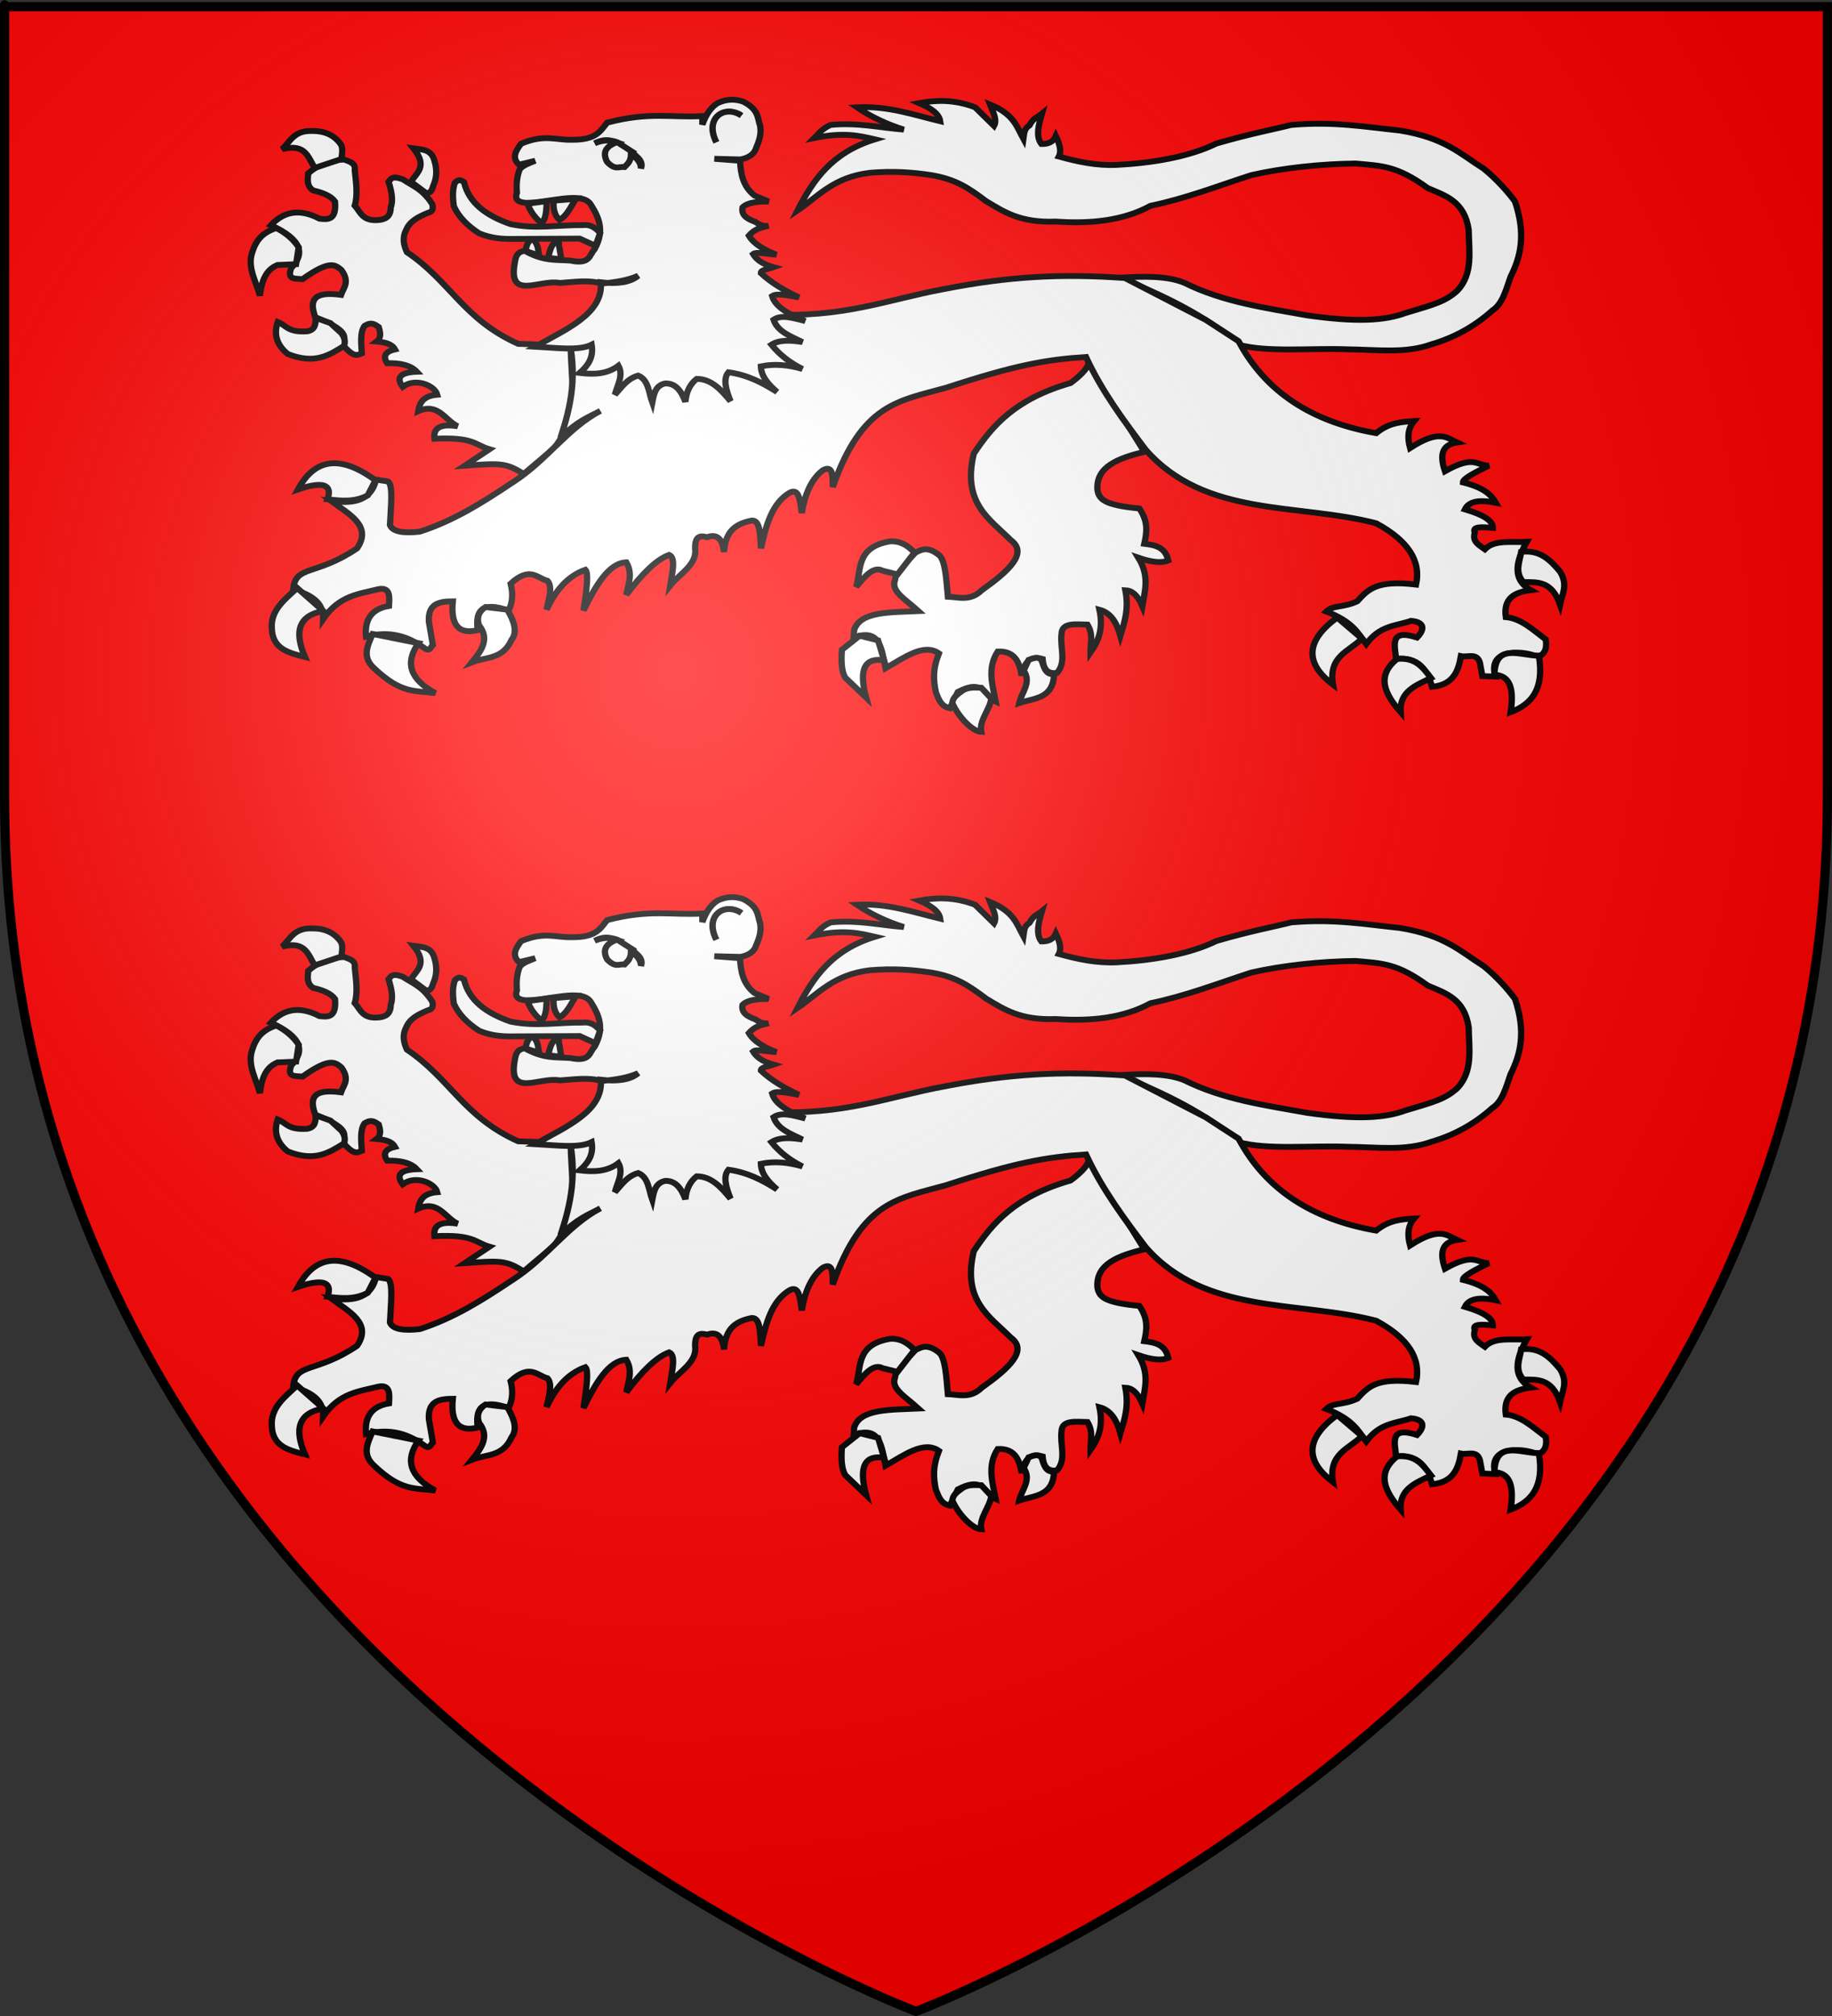 <?xml version="1.0" encoding="UTF-8" standalone="no"?>
<svg
   xmlns:dc="http://purl.org/dc/elements/1.1/"
   xmlns:cc="http://web.resource.org/cc/"
   xmlns:rdf="http://www.w3.org/1999/02/22-rdf-syntax-ns#"
   xmlns:svg="http://www.w3.org/2000/svg"
   xmlns="http://www.w3.org/2000/svg"
   xmlns:xlink="http://www.w3.org/1999/xlink"
   xmlns:sodipodi="http://sodipodi.sourceforge.net/DTD/sodipodi-0.dtd"
   xmlns:inkscape="http://www.inkscape.org/namespaces/inkscape"
   height="660"
   width="600"
   version="1.0"
   id="svg2"
   sodipodi:version="0.32"
   inkscape:version="0.44"
   sodipodi:docname="blason_guerande.svg"
   sodipodi:docbase="C:\Documents and Settings\Samuel\Mes documents\blasons"
   inkscape:export-filename="/Users/olivier/Desktop/Blason Rouge/Blason_Vide_3D.png"
   inkscape:export-xdpi="144"
   inkscape:export-ydpi="144">
  <rect width="100%" height="100%" fill="#333333" stroke="none"/>
  <sodipodi:namedview
     inkscape:window-height="745"
     inkscape:window-width="939"
     inkscape:pageshadow="2"
     inkscape:pageopacity="0.0"
     guidetolerance="10.0"
     gridtolerance="10.0"
     objecttolerance="10.0"
     borderopacity="1.0"
     bordercolor="#666666"
     pagecolor="#ffffff"
     id="base"
     showgrid="false"
     height="660px"
     inkscape:zoom="0.315"
     inkscape:cx="396.46229"
     inkscape:cy="351.9256"
     inkscape:window-x="368"
     inkscape:window-y="-2"
     inkscape:current-layer="layer4"
     showguides="true"
     inkscape:guide-bbox="true">
    <sodipodi:guide
       orientation="vertical"
       position="298.556"
       id="guide15894" />
  </sodipodi:namedview>
  <desc
     id="desc4">Flag of Canton of Valais (Wallis)</desc>
  <defs
     id="defs6">
    <linearGradient
       id="linearGradient2893">
      <stop
         style="stop-color:white;stop-opacity:0.314;"
         offset="0"
         id="stop2895" />
      <stop
         id="stop2897"
         offset="0.19"
         style="stop-color:white;stop-opacity:0.251;" />
      <stop
         style="stop-color:#6b6b6b;stop-opacity:0.125;"
         offset="0.6"
         id="stop2901" />
      <stop
         style="stop-color:black;stop-opacity:0.125;"
         offset="1"
         id="stop2899" />
    </linearGradient>
    <linearGradient
       id="linearGradient2885">
      <stop
         id="stop2887"
         offset="0"
         style="stop-color:white;stop-opacity:1;" />
      <stop
         style="stop-color:white;stop-opacity:1;"
         offset="0.229"
         id="stop2891" />
      <stop
         id="stop2889"
         offset="1"
         style="stop-color:black;stop-opacity:1;" />
    </linearGradient>
    <linearGradient
       id="linearGradient2955">
      <stop
         id="stop2867"
         offset="0"
         style="stop-color:#fd0000;stop-opacity:1;" />
      <stop
         style="stop-color:#e77275;stop-opacity:0.659;"
         offset="0.5"
         id="stop2873" />
      <stop
         style="stop-color:black;stop-opacity:0.323;"
         offset="1"
         id="stop2959" />
    </linearGradient>
    <radialGradient
       inkscape:collect="always"
       xlink:href="#linearGradient2955"
       id="radialGradient2961"
       cx="225.524"
       cy="218.901"
       fx="225.524"
       fy="218.901"
       r="300"
       gradientTransform="matrix(-4.167939e-4,2.183,-1.884,-3.599562e-4,615.597,-289.121)"
       gradientUnits="userSpaceOnUse" />
    <polygon
       id="star"
       transform="scale(53,53)"
       points="0,-1 0.588,0.809 -0.951,-0.309 0.951,-0.309 -0.588,0.809 0,-1 " />
    <clipPath
       id="clip">
      <path
         d="M 0,-200 L 0,600 L 300,600 L 300,-200 L 0,-200 z "
         id="path10" />
    </clipPath>
    <radialGradient
       inkscape:collect="always"
       xlink:href="#linearGradient2955"
       id="radialGradient1911"
       gradientUnits="userSpaceOnUse"
       gradientTransform="matrix(-4.167939e-4,2.183,-1.884,-3.599562e-4,615.597,-289.121)"
       cx="225.524"
       cy="218.901"
       fx="225.524"
       fy="218.901"
       r="300" />
    <radialGradient
       inkscape:collect="always"
       xlink:href="#linearGradient2955"
       id="radialGradient2865"
       gradientUnits="userSpaceOnUse"
       gradientTransform="matrix(0,1.749,-1.593,-1.049767e-7,551.788,-191.29)"
       cx="225.524"
       cy="218.901"
       fx="225.524"
       fy="218.901"
       r="300" />
    <radialGradient
       inkscape:collect="always"
       xlink:href="#linearGradient2955"
       id="radialGradient2871"
       gradientUnits="userSpaceOnUse"
       gradientTransform="matrix(0,1.386,-1.323,-5.741131e-8,-158.082,-109.541)"
       cx="225.524"
       cy="218.901"
       fx="225.524"
       fy="218.901"
       r="300" />
    <radialGradient
       inkscape:collect="always"
       xlink:href="#linearGradient2893"
       id="radialGradient3163"
       gradientUnits="userSpaceOnUse"
       gradientTransform="matrix(1.353,0,0,1.349,-77.629,-85.747)"
       cx="221.445"
       cy="226.331"
       fx="221.445"
       fy="226.331"
       r="300" />
  </defs>
  <g
     inkscape:groupmode="layer"
     id="layer3"
     inkscape:label="Fond écu"
     style="display:inline"
     sodipodi:insensitive="true">
    <path
       id="path2855"
       style="fill:red;fill-opacity:1;fill-rule:evenodd;stroke:none;stroke-width:1px;stroke-linecap:butt;stroke-linejoin:miter;stroke-opacity:1"
       d="M 300,658.5 C 300,658.5 598.5,546.18 598.5,260.728 C 598.5,-24.723 598.5,2.176 598.5,2.176 L 1.5,2.176 L 1.5,260.728 C 1.5,546.18 300,658.5 300,658.5 z "
       sodipodi:nodetypes="cccccc" />
  </g>
  <g
     inkscape:groupmode="layer"
     id="layer4"
     inkscape:label="Meubles">
    <g
       id="g15803"
       transform="matrix(0.684,0,0,0.637,-163.428,274.803)">
      <path
         sodipodi:nodetypes="ccccccccccccccccccccccccccccccccccccccccccc"
         id="path5419"
         d="M 620.83,-323.259 C 628.143,-338.782 637.316,-353.065 657.833,-359.784 C 650.396,-361.618 643.194,-363.621 628.947,-360.501 C 631.097,-362.729 632.105,-364.957 636.586,-367.185 C 649.555,-368.561 660.423,-365.705 671.679,-364.798 C 663.899,-367.418 656.382,-371.092 649.238,-376.257 C 663.918,-377.113 676.216,-372.415 689.106,-369.095 C 688.613,-372.911 684.649,-375.859 679.079,-378.405 C 687.214,-380.022 695.785,-380.33 705.817,-376.257 L 714.888,-366.708 C 716.521,-369.914 714.357,-373.88 712.979,-377.689 C 724.449,-372.734 725.821,-366.166 728.973,-360.023 C 729.32,-362.483 729.076,-365.09 731.838,-366.946 C 733.827,-370.982 735.817,-371.148 737.806,-372.914 C 736.239,-367.104 734.775,-361.339 737.567,-357.397 C 740.728,-357.329 743.236,-358.348 744.49,-361.456 C 746.294,-357.424 747.285,-353.717 745.923,-350.952 C 754.907,-348.286 764.001,-346.169 773.615,-346.655 C 790.451,-347.553 808.423,-350.783 821.36,-357.636 C 838.088,-362.847 848.493,-364.814 857.169,-367.185 C 877.695,-369.09 892.447,-366.176 909.212,-364.32 C 930.9,-360.568 938.381,-352.08 949.318,-344.745 C 955.204,-339.652 960.948,-332.888 964.358,-327.795 C 969.651,-310.88 967.058,-299.41 962.209,-289.121 C 960.041,-282.347 958.229,-275.038 953.615,-271.933 C 944.889,-263.504 935.126,-257.843 924.49,-254.506 C 911.766,-249.584 898.999,-251.697 883.907,-251.88 C 866.572,-252.609 845.803,-250.142 831.864,-254.267 C 817.051,-268.726 796.812,-279.24 775.047,-288.644 C 787.217,-289.593 798.339,-289.495 806.082,-286.018 C 824.778,-276.052 844.892,-273.17 864.809,-269.307 C 888.526,-265.659 901.983,-266.587 911.838,-270.501 C 925.201,-274.795 930.944,-276.321 936.666,-281.96 C 944.372,-290.576 942.296,-302.202 942.156,-313.233 C 940.209,-327.92 931.132,-330.824 922.581,-334.718 C 907.886,-346.205 900.752,-346.155 887.965,-347.371 C 871.457,-347.171 853.228,-345.102 838.071,-341.403 C 821.98,-335.81 806.699,-329.383 789.849,-325.647 C 776.844,-318.006 761.305,-316.281 744.49,-317.53 C 727.393,-316.776 719.529,-322.618 711.069,-328.034 C 702.348,-335.119 696.329,-339.297 684.809,-341.403 C 675.416,-342.904 666.573,-343.584 655.445,-342.596 C 638.011,-340.385 630.479,-330.262 620.83,-323.259 z "
         style="opacity:1;fill:white;fill-opacity:1;fill-rule:evenodd;stroke:black;stroke-width:3;stroke-linecap:butt;stroke-linejoin:miter;stroke-miterlimit:4;stroke-dasharray:none;stroke-opacity:1;display:inline" />
      <path
         sodipodi:nodetypes="ccccccccccccccccccccccccccccccccccccccccc"
         id="path3067"
         d="M 487.058,-254.678 C 460.839,-267.282 454.603,-286.783 433.778,-301.793 C 432.215,-305.438 431.429,-309.18 433.44,-313.272 C 435.206,-317.921 439.492,-320.05 443.906,-322.05 C 446.06,-322.527 446.473,-324.165 445.932,-326.439 C 441.205,-334.458 436.479,-335.795 431.752,-339.268 C 426.348,-341.34 426.112,-339.279 425,-337.918 C 426.366,-333.186 427.317,-328.592 426.013,-324.751 C 425.977,-319.93 423.432,-318.695 420.273,-318.336 C 412.476,-317.503 411.557,-322.401 408.795,-325.764 C 410.36,-331.214 409.381,-337.683 408.795,-343.995 C 409.293,-347.669 406.248,-348.307 403.73,-349.396 C 395.6,-349.159 390.623,-346.118 386.512,-342.307 C 386.275,-339.124 385.641,-335.843 388.876,-333.529 C 393.494,-332.369 397.41,-330.74 399.341,-327.789 C 400.06,-318.184 396.038,-318.491 391.914,-319.011 C 381.213,-324.998 373.955,-321.72 368.619,-315.635 C 383.594,-308.32 385.009,-301.006 378.41,-293.691 C 376.083,-287.332 380.575,-288.318 383.811,-287.951 C 397.175,-298.196 399.505,-295.108 402.38,-292.678 C 406.603,-286.4 403.421,-283.619 402.211,-279.849 C 387.833,-282.001 387.338,-276.018 389.888,-268.37 C 406.241,-261.439 404.204,-258.115 403.055,-254.19 C 408.553,-247.195 410.139,-248.998 412.171,-249.801 C 411.927,-254.99 411.186,-260.511 413.521,-263.981 C 416.999,-266.209 418.53,-264.546 420.273,-263.306 C 421.042,-260.514 421.588,-257.786 419.26,-255.878 C 423.024,-255.533 426.496,-254.838 428.038,-251.827 C 423.61,-250.74 422.005,-248.523 424.325,-244.737 C 430.475,-244.901 435.499,-243.778 438.504,-240.348 C 430.627,-240.011 428.376,-237.422 431.752,-232.583 C 438.059,-237.56 447.173,-233.127 448.295,-228.532 C 441.408,-227.917 439.84,-224.264 439.18,-220.092 C 448.878,-224.674 451.98,-215.329 458.086,-212.327 C 450.238,-213.669 446.241,-211.77 446.945,-205.912 C 465.874,-206.912 466.15,-202.766 473.278,-200.51 L 461.462,-192.07 C 478.138,-193.289 481.08,-193.758 489.667,-187.787 L 504.011,-200.814 C 516.787,-217.929 512.307,-234.385 512.185,-253.846 L 487.058,-254.678 z "
         style="opacity:1;fill:white;fill-opacity:1;fill-rule:evenodd;stroke:black;stroke-width:3;stroke-linecap:butt;stroke-linejoin:miter;stroke-miterlimit:4;stroke-dasharray:none;stroke-opacity:1" />
      <path
         sodipodi:nodetypes="cccccc"
         id="path3954"
         d="M 442.944,-332.193 C 445.874,-332.127 445.749,-334.526 446.764,-336.967 C 448.529,-341.725 447.673,-346.197 446.973,-348.665 C 445.531,-354.87 440.873,-354.495 436.947,-355.111 C 444.004,-345.653 438.213,-342.621 435.753,-337.922 L 442.944,-332.193 z "
         style="opacity:1;fill:white;fill-opacity:1;fill-rule:evenodd;stroke:black;stroke-width:3;stroke-linecap:butt;stroke-linejoin:miter;stroke-miterlimit:4;stroke-dasharray:none;stroke-opacity:1" />
      <path
         sodipodi:nodetypes="cccccc"
         id="path3956"
         d="M 402.38,-349.65 C 402.701,-352.282 403.288,-355.308 402.042,-357.33 C 398.951,-361.924 394.469,-364.185 388.116,-364.083 C 379.699,-364.34 377.874,-358.605 374.021,-354.714 C 385.314,-357.915 386.441,-350.416 389.635,-345.092 L 402.38,-349.65 z "
         style="opacity:1;fill:white;fill-opacity:1;fill-rule:evenodd;stroke:black;stroke-width:3;stroke-linecap:butt;stroke-linejoin:miter;stroke-miterlimit:4;stroke-dasharray:none;stroke-opacity:1" />
      <path
         sodipodi:nodetypes="ccccccc"
         id="path3958"
         d="M 371.235,-314.201 C 364.828,-311.994 361.574,-308.202 359.672,-301.625 C 357.248,-293.811 361.623,-286.612 363.386,-279.427 C 364.519,-290.194 367.941,-293.335 371.742,-295.21 L 380.688,-295.632 L 381.954,-304.325 C 379.303,-308.539 375.687,-311.788 371.235,-314.201 z "
         style="opacity:1;fill:white;fill-opacity:1;fill-rule:evenodd;stroke:black;stroke-width:3;stroke-linecap:butt;stroke-linejoin:miter;stroke-miterlimit:4;stroke-dasharray:none;stroke-opacity:1" />
      <path
         sodipodi:nodetypes="cccccccc"
         id="path3960"
         d="M 390.142,-268.032 C 389.974,-265.052 390.097,-261.911 386.006,-261.111 C 376.486,-260.489 376.243,-264.15 371.911,-265.922 C 369.979,-259.793 371.229,-254.243 376.722,-249.464 C 389.663,-243.973 396.499,-248.838 403.646,-253.599 C 404.382,-255.714 404.035,-257.927 402.296,-260.267 L 397.147,-265.331 L 390.142,-268.032 z "
         style="opacity:1;fill:white;fill-opacity:1;fill-rule:evenodd;stroke:black;stroke-width:3;stroke-linecap:butt;stroke-linejoin:miter;stroke-miterlimit:4;stroke-dasharray:none;stroke-opacity:1" />
      <path
         sodipodi:nodetypes="cccccccccccccccccccccccccccccccccccc"
         id="path4866"
         d="M 760.108,-245.517 C 760.532,-242.133 754.271,-236.647 751.514,-234.535 C 725.046,-226.379 714.094,-212.682 705.201,-198.249 C 699.525,-172.773 712.746,-164.74 722.867,-153.846 C 731.397,-147.185 721.893,-137.871 709.021,-128.063 C 703.61,-122.337 698.199,-124.469 692.787,-124.721 C 692.064,-133.531 691.564,-143.251 688.729,-145.968 C 683.202,-150.713 680.374,-149.071 677.27,-147.4 C 673.386,-142.61 668.183,-139.378 667.482,-133.315 C 665.393,-127.53 672.134,-123.724 678.702,-117.32 C 665.514,-116.637 650.713,-117.377 647.907,-107.533 L 647.668,-103.713 C 660.609,-108.925 661.024,-97.436 662.947,-87.957 C 671.959,-93.491 681.304,-101.019 688.49,-95.596 C 685.495,-87.242 685.823,-82.085 687.058,-75.543 C 688.52,-71.704 689.503,-68.409 693.742,-67.427 L 697.562,-75.782 C 710.382,-82.967 710.227,-73.185 715.705,-70.769 C 714.17,-79.363 711.49,-87.957 716.66,-96.551 C 724.646,-96.959 727.075,-91.304 728.119,-84.137 C 729.427,-92.088 733.021,-94.321 738.145,-92.732 C 738.622,-86.315 741.426,-85.02 745.069,-85.57 C 749.734,-91.376 746.377,-98.595 747.217,-105.623 C 747.4,-111.609 753.955,-110.514 759.631,-110.397 C 762.576,-105.129 761.001,-100.765 761.063,-96.074 C 764.706,-101.675 767.387,-108.025 765.36,-118.037 C 770.884,-116.489 773.665,-111.285 775.387,-104.668 C 777.273,-111.557 779.571,-118.104 777.774,-128.063 C 780.766,-127.938 783.534,-125.79 785.891,-119.946 C 787.069,-127.727 789.494,-135.168 783.981,-144.774 C 790.311,-142.43 795.158,-141.866 798.305,-143.342 C 796.915,-150.257 791.982,-151.265 786.846,-151.936 C 787.997,-157.551 788.92,-163.217 784.458,-170.079 C 767.273,-171.779 765.11,-175.013 764.405,-179.628 C 763.583,-191.688 774.495,-195.926 786.846,-199.204 L 760.108,-245.517 z "
         style="opacity:1;fill:white;fill-opacity:1;fill-rule:evenodd;stroke:black;stroke-width:3;stroke-linecap:butt;stroke-linejoin:miter;stroke-miterlimit:4;stroke-dasharray:none;stroke-opacity:1" />
      <path
         sodipodi:nodetypes="cccccc"
         id="path5753"
         d="M 676.793,-147.4 C 673.414,-151.409 669.508,-153.574 664.856,-153.129 C 648.689,-150.042 651.426,-138.736 648.862,-129.734 C 653.079,-135.37 657.297,-140.572 661.514,-138.09 L 668.676,-136.18 L 676.793,-147.4 z "
         style="opacity:1;fill:white;fill-opacity:1;fill-rule:evenodd;stroke:black;stroke-width:3;stroke-linecap:butt;stroke-linejoin:miter;stroke-miterlimit:4;stroke-dasharray:none;stroke-opacity:1" />
      <path
         sodipodi:nodetypes="ccccccc"
         id="path5755"
         d="M 650.533,-104.668 L 642.052,-97.462 C 641.623,-91.294 641.896,-86.494 643.61,-83.182 L 653.636,-72.917 C 649.888,-87.881 653.251,-93.599 662.23,-92.015 L 659.366,-102.281 L 650.533,-104.668 z "
         style="opacity:1;fill:white;fill-opacity:1;fill-rule:evenodd;stroke:black;stroke-width:3;stroke-linecap:butt;stroke-linejoin:miter;stroke-miterlimit:4;stroke-dasharray:none;stroke-opacity:1" />
      <path
         sodipodi:nodetypes="cccccc"
         id="path5757"
         d="M 694.936,-70.053 C 697.791,-62.96 704.656,-55.359 708.782,-55.251 C 707.637,-61.19 713.067,-66.946 713.557,-72.44 L 708.782,-77.93 C 705.403,-78.078 701.994,-78.346 699.233,-76.021 C 697.237,-74.407 695.085,-72.898 694.936,-70.053 z "
         style="opacity:1;fill:white;fill-opacity:1;fill-rule:evenodd;stroke:black;stroke-width:3;stroke-linecap:butt;stroke-linejoin:miter;stroke-miterlimit:4;stroke-dasharray:none;stroke-opacity:1" />
      <path
         sodipodi:nodetypes="cccccc"
         id="path5759"
         d="M 729.074,-86.763 C 733.01,-80.676 728.08,-75.574 726.925,-70.053 C 733.976,-72.698 743.153,-72.058 743.636,-84.854 C 739.479,-84.639 738.759,-88.55 737.668,-92.015 C 736.031,-94.256 733.712,-93.083 731.461,-92.254 L 729.074,-86.763 z "
         style="opacity:1;fill:white;fill-opacity:1;fill-rule:evenodd;stroke:black;stroke-width:3;stroke-linecap:butt;stroke-linejoin:miter;stroke-miterlimit:4;stroke-dasharray:none;stroke-opacity:1" />
      <path
         sodipodi:nodetypes="cccccccccccccccccccccccccccccccccccccccccccccccccccccccccccccccccccccccccccccc"
         id="path6653"
         d="M 816.219,-267.031 L 777.545,-288.516 C 746.813,-290.837 722.017,-289.373 690.648,-282.787 C 663.885,-277.476 642.572,-267.737 606.616,-269.896 L 510.648,-260.346 C 515.803,-238.836 512.202,-222.251 507.306,-206.394 C 515.515,-215.156 520.588,-216.863 526.404,-220.24 C 510.703,-211.44 500.646,-194.638 484.388,-183.476 C 469.803,-173.03 456.321,-163.845 439.985,-158.171 C 432.29,-157.241 427,-157.994 425.661,-161.514 C 426.01,-170.594 427.341,-182.033 424.707,-183.954 L 418.977,-184.909 C 416.365,-172.486 405.606,-172.766 397.492,-173.927 C 405.993,-167.153 417.247,-161.226 409.906,-149.577 C 390.157,-135.24 380.323,-141.099 379.349,-128.569 C 387.183,-125.83 394.002,-122.31 393.672,-113.291 C 401.535,-125.509 410.855,-126.067 419.932,-128.569 C 425.868,-129.89 425.446,-124.852 425.184,-119.975 C 417.096,-118.518 413.378,-113.315 414.203,-104.219 C 426.019,-107.481 434.508,-104.088 441.895,-98.49 C 444.775,-96.071 445.062,-98.839 446.192,-99.922 L 444.282,-111.858 C 443.746,-121.3 449.379,-122.328 455.741,-122.362 C 454.627,-110.108 458.606,-105.174 467.677,-107.561 C 466.543,-116.971 469.057,-122.734 482.478,-117.588 C 484.563,-122.203 484.523,-126.819 483.433,-131.434 C 492.661,-140.498 495.983,-134.374 501.099,-132.866 C 503.665,-129.749 501.67,-123.592 500.622,-118.065 C 504.86,-127.721 510.56,-135.289 519.242,-138.596 C 520.818,-136.896 519.867,-128.123 518.287,-117.588 C 524.194,-130.546 530.4,-142.012 538.818,-142.415 C 542.102,-136.376 539.683,-131.151 538.818,-125.705 C 546.248,-136.359 553.19,-143.846 559.348,-146.235 C 562.648,-144.572 560.765,-136.986 559.826,-130.479 C 564.4,-136.607 572.871,-141.176 571.762,-149.577 C 571.704,-156.209 574.411,-156.208 577.492,-155.307 C 582.083,-157.16 584.837,-154.727 585.608,-147.667 C 586.212,-159.242 592.075,-162.403 598.977,-163.901 C 603.044,-163.957 602.871,-156.238 603.274,-149.577 C 605.701,-161.315 608.45,-172.73 617.12,-178.224 C 621.616,-180.757 622.041,-173.791 622.85,-167.72 C 624.505,-178.753 628.041,-185.648 632.876,-189.683 C 637.844,-192.727 637.63,-186.702 637.651,-181.089 C 651.813,-224.195 669.269,-225.314 692.081,-232.177 C 724.804,-243.684 739.833,-246.63 758.924,-247.933 C 766.627,-230.045 777.477,-214.489 787.571,-200.187 C 816.067,-165.392 860.317,-172.94 897.863,-162.469 C 913.215,-153.569 919.435,-143.039 916.961,-130.957 C 897.885,-133.421 893.945,-128.373 888.792,-122.362 C 881.906,-118.928 877.222,-120.537 873.99,-117.11 C 886.493,-111.978 889.139,-106.142 893.089,-100.4 C 899.77,-110.144 907.308,-109.611 914.574,-112.336 C 922.72,-111.526 919.851,-106.341 917.439,-103.742 C 903.988,-108.432 906.824,-99.667 907.412,-92.76 C 917.997,-93.962 922.233,-87.349 924.601,-78.437 C 934.662,-79.409 937.189,-86.302 938.447,-94.193 C 941.6,-93.423 946.059,-96.138 947.518,-90.85 L 948.712,-83.927 L 954.919,-83.689 C 950.706,-99.398 970.363,-96.705 975.211,-93.715 C 978.948,-95.331 979.738,-98.631 979.03,-102.787 C 972.966,-107.662 967.203,-113.593 959.932,-114.246 C 958.691,-124.081 964.259,-127.108 971.868,-128.092 C 965.124,-132.203 962.744,-139.29 969.959,-152.919 C 962.898,-152.399 954.643,-154.266 949.906,-149.1 C 947.096,-151.269 943.661,-153.08 945.131,-157.694 C 943.58,-160.898 948.395,-160.631 953.725,-160.081 C 953.839,-163.264 950.406,-166.447 940.357,-169.63 C 942.072,-173.378 946.449,-174.947 955.158,-172.972 C 953.027,-176.954 949.708,-180.753 939.402,-183.476 C 939.399,-185.513 945.604,-188.791 951.815,-192.071 C 945.763,-192.134 944.853,-197.707 930.807,-189.206 C 928.46,-196.8 928.754,-202.744 936.537,-204.007 C 931.593,-206.434 928.186,-210.91 914.097,-201.142 C 912.792,-206.312 912.87,-211.087 916.006,-214.988 C 909.959,-214.603 903.911,-214.145 897.863,-208.781 C 867.136,-214.521 844.878,-229.939 831.975,-256.049 L 816.219,-267.031 z "
         style="opacity:1;fill:white;fill-opacity:1;fill-rule:evenodd;stroke:black;stroke-width:3;stroke-linecap:butt;stroke-linejoin:miter;stroke-miterlimit:4;stroke-dasharray:none;stroke-opacity:1" />
      <path
         sodipodi:nodetypes="ccccc"
         id="path7540"
         d="M 418.701,-184.57 C 399.371,-199.717 388.4,-193.252 381.564,-179.843 C 394.886,-184.732 397.943,-181.522 395.743,-174.779 C 402.158,-174.032 408.573,-173.17 414.987,-176.805 L 418.701,-184.57 z "
         style="opacity:1;fill:white;fill-opacity:1;fill-rule:evenodd;stroke:black;stroke-width:3;stroke-linecap:butt;stroke-linejoin:miter;stroke-miterlimit:4;stroke-dasharray:none;stroke-opacity:1" />
      <path
         sodipodi:nodetypes="ccccc"
         id="path8427"
         d="M 381.226,-129.202 C 375.436,-123.438 368.488,-117.866 369.072,-108.607 C 369.264,-98.135 376.732,-95.948 384.94,-93.752 C 379.683,-106.869 381.872,-115.07 393.718,-117.385 L 381.226,-129.202 z "
         style="opacity:1;color:black;fill:white;fill-opacity:1;fill-rule:evenodd;stroke:black;stroke-width:3;stroke-linecap:butt;stroke-linejoin:miter;marker:none;marker-start:none;marker-mid:none;marker-end:none;stroke-miterlimit:4;stroke-dasharray:none;stroke-dashoffset:0;stroke-opacity:1;visibility:visible;display:inline;overflow:visible" />
      <path
         sodipodi:nodetypes="ccccc"
         id="path8429"
         d="M 417.35,-105.569 C 415.062,-99.829 412.135,-94.09 417.688,-88.351 C 430.967,-74.664 437.495,-76.591 447.398,-75.184 C 434.999,-82.351 432.791,-90.974 439.295,-100.842 L 417.35,-105.569 z "
         style="opacity:1;color:black;fill:white;fill-opacity:1;fill-rule:evenodd;stroke:black;stroke-width:3;stroke-linecap:butt;stroke-linejoin:miter;marker:none;marker-start:none;marker-mid:none;marker-end:none;stroke-miterlimit:4;stroke-dasharray:none;stroke-dashoffset:0;stroke-opacity:1;visibility:visible;display:inline;overflow:visible" />
      <path
         sodipodi:nodetypes="cccccc"
         id="path8431"
         d="M 468.33,-109.958 C 473.481,-103.085 469.524,-97.041 464.954,-91.052 C 471.59,-93.874 479.662,-92.391 483.86,-102.53 C 486.853,-106.659 485.103,-112.143 481.834,-118.06 L 471.368,-119.411 C 468.203,-117.121 466.995,-114.048 468.33,-109.958 z "
         style="opacity:1;color:black;fill:white;fill-opacity:1;fill-rule:evenodd;stroke:black;stroke-width:3;stroke-linecap:butt;stroke-linejoin:miter;marker:none;marker-start:none;marker-mid:none;marker-end:none;stroke-miterlimit:4;stroke-dasharray:none;stroke-dashoffset:0;stroke-opacity:1;visibility:visible;display:inline;overflow:visible" />
      <path
         sodipodi:nodetypes="cccc"
         id="path8433"
         d="M 879.202,-114.009 C 864.007,-102.077 863.562,-90.605 877.176,-79.573 C 874.897,-94.344 885.09,-96.642 891.018,-103.206 L 879.202,-114.009 z "
         style="opacity:1;color:black;fill:white;fill-opacity:1;fill-rule:evenodd;stroke:black;stroke-width:3;stroke-linecap:butt;stroke-linejoin:miter;marker:none;marker-start:none;marker-mid:none;marker-end:none;stroke-miterlimit:4;stroke-dasharray:none;stroke-dashoffset:0;stroke-opacity:1;visibility:visible;display:inline;overflow:visible" />
      <path
         sodipodi:nodetypes="cccc"
         id="path8435"
         d="M 907.899,-92.74 C 897.82,-84.156 901.801,-74.87 909.587,-65.393 C 908.946,-76.116 916.921,-79.18 924.104,-82.949 C 920.341,-88.124 916.901,-93.677 907.899,-92.74 z "
         style="opacity:1;color:black;fill:white;fill-opacity:1;fill-rule:evenodd;stroke:black;stroke-width:3;stroke-linecap:butt;stroke-linejoin:miter;marker:none;marker-start:none;marker-mid:none;marker-end:none;stroke-miterlimit:4;stroke-dasharray:none;stroke-dashoffset:0;stroke-opacity:1;visibility:visible;display:inline;overflow:visible" />
      <path
         sodipodi:nodetypes="cccc"
         id="path8437"
         d="M 954.489,-84.637 C 960.444,-84.208 964.355,-80.145 962.254,-65.393 C 972.049,-69.4 978.503,-76.986 975.758,-94.428 C 967.112,-94.278 954.831,-101.397 954.489,-84.637 z "
         style="opacity:1;color:black;fill:white;fill-opacity:1;fill-rule:evenodd;stroke:black;stroke-width:3;stroke-linecap:butt;stroke-linejoin:miter;marker:none;marker-start:none;marker-mid:none;marker-end:none;stroke-miterlimit:4;stroke-dasharray:none;stroke-dashoffset:0;stroke-opacity:1;visibility:visible;display:inline;overflow:visible" />
      <path
         sodipodi:nodetypes="ccccc"
         id="path8439"
         d="M 968.331,-132.24 C 974.994,-132.199 981.841,-133.015 985.887,-120.761 C 986.875,-126.059 989.903,-130.676 985.887,-137.642 C 981.26,-143.519 976.363,-148.963 967.318,-147.77 C 966.565,-142.594 964.038,-137.417 968.331,-132.24 z "
         style="opacity:1;color:black;fill:white;fill-opacity:1;fill-rule:evenodd;stroke:black;stroke-width:3;stroke-linecap:butt;stroke-linejoin:miter;marker:none;marker-start:none;marker-mid:none;marker-end:none;stroke-miterlimit:4;stroke-dasharray:none;stroke-dashoffset:0;stroke-opacity:1;visibility:visible;display:inline;overflow:visible" />
      <path
         sodipodi:nodetypes="cccccccccccccccccccccccccccccccccccccccccccccccccccccccccc"
         id="path2114"
         d="M 575.224,-367.348 C 577.208,-373.272 579.768,-376.61 582.651,-378.489 C 587.497,-380.832 591.3,-380.397 594.805,-379.165 C 602.367,-375.001 601.531,-370.837 602.908,-366.673 C 603.685,-361.57 601.919,-357.993 600.545,-354.182 C 599.349,-351.672 596.901,-350.164 593.455,-349.455 L 580.963,-349.793 L 593.286,-348.78 C 593.591,-342.148 594.572,-335.741 600.207,-330.886 L 606.959,-327.848 C 601.799,-327.831 596.964,-327.49 594.468,-324.809 C 593.745,-320.685 596.82,-318.838 600.545,-317.382 C 602.348,-316.037 604.267,-314.924 606.959,-315.356 C 603.808,-314.429 600.657,-314.211 597.506,-310.292 C 599.84,-306.001 604.754,-303 610.673,-300.501 C 606.778,-300.735 601.031,-302.203 599.532,-300.839 C 601.707,-296.955 605.366,-295.298 609.322,-294.087 C 606.967,-293.184 603.163,-292.764 603.245,-291.048 C 608.091,-286.145 614.385,-282.112 621.476,-278.557 C 616.545,-279.437 611.014,-280.917 608.647,-279.232 C 610.122,-273.593 616.806,-269.815 624.515,-266.403 C 618.953,-267.871 613.153,-269.937 609.322,-267.078 C 611.389,-260.705 617.678,-258.553 623.164,-255.599 C 617.525,-256.524 612.168,-256.885 608.31,-254.249 C 612.314,-248.901 617.36,-244.855 623.164,-241.757 C 616.312,-243.911 609.648,-244.553 603.245,-243.108 C 603.401,-237.908 606.843,-233.803 611.01,-229.941 C 603.972,-234.769 596.541,-238.815 587.715,-240.069 C 585.082,-236.738 586.457,-231.221 588.728,-225.214 C 584.232,-231.002 579.662,-236.632 572.523,-236.693 C 569.413,-234.064 567.531,-230.206 567.121,-224.877 C 565.156,-230.439 562.427,-234.583 557.33,-234.33 C 552.629,-233.147 552.015,-228.786 551.253,-224.539 C 549.548,-229.63 549.497,-236.169 544.501,-238.381 C 539.157,-236.748 536.59,-232.338 533.36,-228.59 C 534.529,-233.542 537.578,-238.494 535.048,-243.445 C 529.408,-238.908 523.009,-238.932 516.479,-239.732 C 520.323,-243.342 523.279,-247.518 522.219,-254.249 C 516.129,-250.998 505.119,-252.668 495.21,-253.236 C 509.856,-262.18 527.869,-270.069 526.608,-286.322 C 534.472,-285.337 540.686,-286.185 544.501,-289.698 C 539.488,-287.23 533.29,-286.34 526.945,-285.647 C 520.955,-287.708 513.863,-286.464 507.026,-285.984 C 497.078,-288.002 482.044,-276.693 485.419,-296.45 C 485.982,-299.826 486.545,-301.852 490.146,-302.527 C 499.436,-296.889 505.325,-298.052 512.091,-297.463 C 521.686,-295.303 521.01,-300.395 523.569,-303.202 C 528.638,-312.826 525.673,-319.637 521.881,-326.16 C 517.835,-333.63 500.949,-326.835 490.483,-327.173 C 487.187,-327.499 485.244,-328.771 486.432,-332.237 C 486.152,-336.288 486.275,-340.339 487.783,-344.391 C 489.311,-346.485 492.395,-347.543 495.21,-348.78 L 487.445,-346.754 C 483.8,-350.355 485.912,-353.956 488.458,-357.558 C 499.87,-362.645 504.949,-359.29 512.766,-359.583 C 524.6,-359.405 526.448,-364.221 529.646,-368.361 C 550.254,-374.128 560.237,-370.789 575.224,-371.737 L 575.224,-367.348 z "
         style="opacity:1;fill:white;fill-opacity:1;fill-rule:evenodd;stroke:black;stroke-width:3;stroke-linecap:butt;stroke-linejoin:miter;stroke-miterlimit:4;stroke-dasharray:none;stroke-opacity:1" />
      <path
         sodipodi:nodetypes="ccccccccc"
         id="path3002"
         d="M 523.643,-357.754 C 528.852,-360.475 531.402,-359.208 534.147,-358.232 C 528.75,-356.052 527.38,-352.927 529.611,-348.205 C 533.572,-343.731 535.191,-345.901 537.966,-345.579 C 539.28,-347.089 541.02,-348.224 541.07,-352.263 C 543.654,-350.293 545.782,-348.094 545.844,-344.863 C 547.446,-349.58 541.888,-351.714 542.263,-352.98 L 534.624,-358.232 C 531.28,-359.653 527.624,-359.515 523.643,-357.754 z "
         style="opacity:1;fill:white;fill-opacity:1;fill-rule:evenodd;stroke:black;stroke-width:3;stroke-linecap:butt;stroke-linejoin:miter;stroke-miterlimit:4;stroke-dasharray:none;stroke-opacity:1" />
      <path
         sodipodi:nodetypes="ccccc"
         id="path3004"
         d="M 501.386,-298.871 C 502.111,-302.173 502.757,-305.527 505.338,-307.591 C 507.29,-307.499 506.096,-305.742 506.805,-304.096 L 507.702,-298.138 L 501.386,-298.871 z "
         style="opacity:1;fill:white;fill-opacity:1;fill-rule:evenodd;stroke:black;stroke-width:3;stroke-linecap:butt;stroke-linejoin:miter;stroke-miterlimit:4;stroke-dasharray:none;stroke-opacity:1" />
      <path
         sodipodi:nodetypes="cccc"
         id="path3006"
         d="M 493.921,-308.696 C 491.554,-307.326 490.851,-305.005 490.698,-302.369 L 497.025,-300.102 C 496.539,-302.966 496.799,-305.831 493.921,-308.696 z "
         style="opacity:1;fill:white;fill-opacity:1;fill-rule:evenodd;stroke:black;stroke-width:3;stroke-linecap:butt;stroke-linejoin:miter;stroke-miterlimit:4;stroke-dasharray:none;stroke-opacity:1" />
      <path
         sodipodi:nodetypes="cccc"
         id="path3008"
         d="M 491.534,-326.72 C 492.69,-323.071 494.834,-319.705 498.218,-316.693 C 500.58,-319.165 500.506,-323.724 500.725,-328.033 L 491.534,-326.72 z "
         style="opacity:1;fill:white;fill-opacity:1;fill-rule:evenodd;stroke:black;stroke-width:3;stroke-linecap:butt;stroke-linejoin:miter;stroke-miterlimit:4;stroke-dasharray:none;stroke-opacity:1" />
      <path
         sodipodi:nodetypes="cccc"
         id="path3010"
         d="M 504.067,-328.271 L 514.69,-329.226 C 512.269,-325.401 510.674,-320.749 506.812,-318.364 C 504.298,-320.956 503.726,-324.411 504.067,-328.271 z "
         style="opacity:1;fill:white;fill-opacity:1;fill-rule:evenodd;stroke:black;stroke-width:3;stroke-linecap:butt;stroke-linejoin:miter;stroke-miterlimit:4;stroke-dasharray:none;stroke-opacity:1" />
      <path
         sodipodi:nodetypes="ccccccccccc"
         id="path3012"
         d="M 526.27,-311.643 C 524.168,-314.237 521.717,-316.223 517.83,-315.694 C 506.351,-315.863 495.506,-313.495 483.394,-316.2 C 472.041,-320.459 463.49,-326.819 461.111,-337.807 C 459.897,-338.566 458.802,-339.741 456.722,-337.47 C 455.358,-333.176 455.832,-329.341 456.216,-325.485 C 458.413,-320.119 462.572,-315.489 468.37,-311.474 C 473.635,-309.171 478.176,-308.677 482.55,-308.604 L 516.479,-308.773 L 524.076,-305.059 L 526.27,-311.643 z "
         style="opacity:1;fill:white;fill-opacity:1;fill-rule:evenodd;stroke:black;stroke-width:3;stroke-linecap:butt;stroke-linejoin:miter;stroke-miterlimit:4;stroke-dasharray:none;stroke-opacity:1" />
      <path
         sodipodi:nodetypes="cc"
         id="path3023"
         d="M 593.932,-371.988 C 586.016,-377.693 576.027,-370.907 581.947,-358.315"
         style="opacity:1;fill:white;fill-opacity:1;fill-rule:evenodd;stroke:black;stroke-width:3;stroke-linecap:butt;stroke-linejoin:miter;stroke-miterlimit:4;stroke-dasharray:none;stroke-opacity:1" />
      <path
         style="opacity:1;fill:white;fill-opacity:1;fill-rule:evenodd;stroke:black;stroke-width:3;stroke-linecap:butt;stroke-linejoin:miter;stroke-miterlimit:4;stroke-dasharray:none;stroke-opacity:1"
         d="M 593.932,-371.988 C 586.016,-377.693 576.027,-370.907 581.947,-358.315"
         id="path3025"
         sodipodi:nodetypes="cc" />
    </g>
    <g
       id="g15834"
       transform="matrix(0.684,0,0,0.637,-163.428,535.872)">
      <path
         sodipodi:nodetypes="ccccccccccccccccccccccccccccccccccccccccccc"
         id="path15836"
         d="M 620.83,-323.259 C 628.143,-338.782 637.316,-353.065 657.833,-359.784 C 650.396,-361.618 643.194,-363.621 628.947,-360.501 C 631.097,-362.729 632.105,-364.957 636.586,-367.185 C 649.555,-368.561 660.423,-365.705 671.679,-364.798 C 663.899,-367.418 656.382,-371.092 649.238,-376.257 C 663.918,-377.113 676.216,-372.415 689.106,-369.095 C 688.613,-372.911 684.649,-375.859 679.079,-378.405 C 687.214,-380.022 695.785,-380.33 705.817,-376.257 L 714.888,-366.708 C 716.521,-369.914 714.357,-373.88 712.979,-377.689 C 724.449,-372.734 725.821,-366.166 728.973,-360.023 C 729.32,-362.483 729.076,-365.09 731.838,-366.946 C 733.827,-370.982 735.817,-371.148 737.806,-372.914 C 736.239,-367.104 734.775,-361.339 737.567,-357.397 C 740.728,-357.329 743.236,-358.348 744.49,-361.456 C 746.294,-357.424 747.285,-353.717 745.923,-350.952 C 754.907,-348.286 764.001,-346.169 773.615,-346.655 C 790.451,-347.553 808.423,-350.783 821.36,-357.636 C 838.088,-362.847 848.493,-364.814 857.169,-367.185 C 877.695,-369.09 892.447,-366.176 909.212,-364.32 C 930.9,-360.568 938.381,-352.08 949.318,-344.745 C 955.204,-339.652 960.948,-332.888 964.358,-327.795 C 969.651,-310.88 967.058,-299.41 962.209,-289.121 C 960.041,-282.347 958.229,-275.038 953.615,-271.933 C 944.889,-263.504 935.126,-257.843 924.49,-254.506 C 911.766,-249.584 898.999,-251.697 883.907,-251.88 C 866.572,-252.609 845.803,-250.142 831.864,-254.267 C 817.051,-268.726 796.812,-279.24 775.047,-288.644 C 787.217,-289.593 798.339,-289.495 806.082,-286.018 C 824.778,-276.052 844.892,-273.17 864.809,-269.307 C 888.526,-265.659 901.983,-266.587 911.838,-270.501 C 925.201,-274.795 930.944,-276.321 936.666,-281.96 C 944.372,-290.576 942.296,-302.202 942.156,-313.233 C 940.209,-327.92 931.132,-330.824 922.581,-334.718 C 907.886,-346.205 900.752,-346.155 887.965,-347.371 C 871.457,-347.171 853.228,-345.102 838.071,-341.403 C 821.98,-335.81 806.699,-329.383 789.849,-325.647 C 776.844,-318.006 761.305,-316.281 744.49,-317.53 C 727.393,-316.776 719.529,-322.618 711.069,-328.034 C 702.348,-335.119 696.329,-339.297 684.809,-341.403 C 675.416,-342.904 666.573,-343.584 655.445,-342.596 C 638.011,-340.385 630.479,-330.262 620.83,-323.259 z "
         style="opacity:1;fill:white;fill-opacity:1;fill-rule:evenodd;stroke:black;stroke-width:3;stroke-linecap:butt;stroke-linejoin:miter;stroke-miterlimit:4;stroke-dasharray:none;stroke-opacity:1;display:inline" />
      <path
         sodipodi:nodetypes="ccccccccccccccccccccccccccccccccccccccccc"
         id="path15838"
         d="M 487.058,-254.678 C 460.839,-267.282 454.603,-286.783 433.778,-301.793 C 432.215,-305.438 431.429,-309.18 433.44,-313.272 C 435.206,-317.921 439.492,-320.05 443.906,-322.05 C 446.06,-322.527 446.473,-324.165 445.932,-326.439 C 441.205,-334.458 436.479,-335.795 431.752,-339.268 C 426.348,-341.34 426.112,-339.279 425,-337.918 C 426.366,-333.186 427.317,-328.592 426.013,-324.751 C 425.977,-319.93 423.432,-318.695 420.273,-318.336 C 412.476,-317.503 411.557,-322.401 408.795,-325.764 C 410.36,-331.214 409.381,-337.683 408.795,-343.995 C 409.293,-347.669 406.248,-348.307 403.73,-349.396 C 395.6,-349.159 390.623,-346.118 386.512,-342.307 C 386.275,-339.124 385.641,-335.843 388.876,-333.529 C 393.494,-332.369 397.41,-330.74 399.341,-327.789 C 400.06,-318.184 396.038,-318.491 391.914,-319.011 C 381.213,-324.998 373.955,-321.72 368.619,-315.635 C 383.594,-308.32 385.009,-301.006 378.41,-293.691 C 376.083,-287.332 380.575,-288.318 383.811,-287.951 C 397.175,-298.196 399.505,-295.108 402.38,-292.678 C 406.603,-286.4 403.421,-283.619 402.211,-279.849 C 387.833,-282.001 387.338,-276.018 389.888,-268.37 C 406.241,-261.439 404.204,-258.115 403.055,-254.19 C 408.553,-247.195 410.139,-248.998 412.171,-249.801 C 411.927,-254.99 411.186,-260.511 413.521,-263.981 C 416.999,-266.209 418.53,-264.546 420.273,-263.306 C 421.042,-260.514 421.588,-257.786 419.26,-255.878 C 423.024,-255.533 426.496,-254.838 428.038,-251.827 C 423.61,-250.74 422.005,-248.523 424.325,-244.737 C 430.475,-244.901 435.499,-243.778 438.504,-240.348 C 430.627,-240.011 428.376,-237.422 431.752,-232.583 C 438.059,-237.56 447.173,-233.127 448.295,-228.532 C 441.408,-227.917 439.84,-224.264 439.18,-220.092 C 448.878,-224.674 451.98,-215.329 458.086,-212.327 C 450.238,-213.669 446.241,-211.77 446.945,-205.912 C 465.874,-206.912 466.15,-202.766 473.278,-200.51 L 461.462,-192.07 C 478.138,-193.289 481.08,-193.758 489.667,-187.787 L 504.011,-200.814 C 516.787,-217.929 512.307,-234.385 512.185,-253.846 L 487.058,-254.678 z "
         style="opacity:1;fill:white;fill-opacity:1;fill-rule:evenodd;stroke:black;stroke-width:3;stroke-linecap:butt;stroke-linejoin:miter;stroke-miterlimit:4;stroke-dasharray:none;stroke-opacity:1" />
      <path
         sodipodi:nodetypes="cccccc"
         id="path15840"
         d="M 442.944,-332.193 C 445.874,-332.127 445.749,-334.526 446.764,-336.967 C 448.529,-341.725 447.673,-346.197 446.973,-348.665 C 445.531,-354.87 440.873,-354.495 436.947,-355.111 C 444.004,-345.653 438.213,-342.621 435.753,-337.922 L 442.944,-332.193 z "
         style="opacity:1;fill:white;fill-opacity:1;fill-rule:evenodd;stroke:black;stroke-width:3;stroke-linecap:butt;stroke-linejoin:miter;stroke-miterlimit:4;stroke-dasharray:none;stroke-opacity:1" />
      <path
         sodipodi:nodetypes="cccccc"
         id="path15842"
         d="M 402.38,-349.65 C 402.701,-352.282 403.288,-355.308 402.042,-357.33 C 398.951,-361.924 394.469,-364.185 388.116,-364.083 C 379.699,-364.34 377.874,-358.605 374.021,-354.714 C 385.314,-357.915 386.441,-350.416 389.635,-345.092 L 402.38,-349.65 z "
         style="opacity:1;fill:white;fill-opacity:1;fill-rule:evenodd;stroke:black;stroke-width:3;stroke-linecap:butt;stroke-linejoin:miter;stroke-miterlimit:4;stroke-dasharray:none;stroke-opacity:1" />
      <path
         sodipodi:nodetypes="ccccccc"
         id="path15844"
         d="M 371.235,-314.201 C 364.828,-311.994 361.574,-308.202 359.672,-301.625 C 357.248,-293.811 361.623,-286.612 363.386,-279.427 C 364.519,-290.194 367.941,-293.335 371.742,-295.21 L 380.688,-295.632 L 381.954,-304.325 C 379.303,-308.539 375.687,-311.788 371.235,-314.201 z "
         style="opacity:1;fill:white;fill-opacity:1;fill-rule:evenodd;stroke:black;stroke-width:3;stroke-linecap:butt;stroke-linejoin:miter;stroke-miterlimit:4;stroke-dasharray:none;stroke-opacity:1" />
      <path
         sodipodi:nodetypes="cccccccc"
         id="path15846"
         d="M 390.142,-268.032 C 389.974,-265.052 390.097,-261.911 386.006,-261.111 C 376.486,-260.489 376.243,-264.15 371.911,-265.922 C 369.979,-259.793 371.229,-254.243 376.722,-249.464 C 389.663,-243.973 396.499,-248.838 403.646,-253.599 C 404.382,-255.714 404.035,-257.927 402.296,-260.267 L 397.147,-265.331 L 390.142,-268.032 z "
         style="opacity:1;fill:white;fill-opacity:1;fill-rule:evenodd;stroke:black;stroke-width:3;stroke-linecap:butt;stroke-linejoin:miter;stroke-miterlimit:4;stroke-dasharray:none;stroke-opacity:1" />
      <path
         sodipodi:nodetypes="cccccccccccccccccccccccccccccccccccc"
         id="path15848"
         d="M 760.108,-245.517 C 760.532,-242.133 754.271,-236.647 751.514,-234.535 C 725.046,-226.379 714.094,-212.682 705.201,-198.249 C 699.525,-172.773 712.746,-164.74 722.867,-153.846 C 731.397,-147.185 721.893,-137.871 709.021,-128.063 C 703.61,-122.337 698.199,-124.469 692.787,-124.721 C 692.064,-133.531 691.564,-143.251 688.729,-145.968 C 683.202,-150.713 680.374,-149.071 677.27,-147.4 C 673.386,-142.61 668.183,-139.378 667.482,-133.315 C 665.393,-127.53 672.134,-123.724 678.702,-117.32 C 665.514,-116.637 650.713,-117.377 647.907,-107.533 L 647.668,-103.713 C 660.609,-108.925 661.024,-97.436 662.947,-87.957 C 671.959,-93.491 681.304,-101.019 688.49,-95.596 C 685.495,-87.242 685.823,-82.085 687.058,-75.543 C 688.52,-71.704 689.503,-68.409 693.742,-67.427 L 697.562,-75.782 C 710.382,-82.967 710.227,-73.185 715.705,-70.769 C 714.17,-79.363 711.49,-87.957 716.66,-96.551 C 724.646,-96.959 727.075,-91.304 728.119,-84.137 C 729.427,-92.088 733.021,-94.321 738.145,-92.732 C 738.622,-86.315 741.426,-85.02 745.069,-85.57 C 749.734,-91.376 746.377,-98.595 747.217,-105.623 C 747.4,-111.609 753.955,-110.514 759.631,-110.397 C 762.576,-105.129 761.001,-100.765 761.063,-96.074 C 764.706,-101.675 767.387,-108.025 765.36,-118.037 C 770.884,-116.489 773.665,-111.285 775.387,-104.668 C 777.273,-111.557 779.571,-118.104 777.774,-128.063 C 780.766,-127.938 783.534,-125.79 785.891,-119.946 C 787.069,-127.727 789.494,-135.168 783.981,-144.774 C 790.311,-142.43 795.158,-141.866 798.305,-143.342 C 796.915,-150.257 791.982,-151.265 786.846,-151.936 C 787.997,-157.551 788.92,-163.217 784.458,-170.079 C 767.273,-171.779 765.11,-175.013 764.405,-179.628 C 763.583,-191.688 774.495,-195.926 786.846,-199.204 L 760.108,-245.517 z "
         style="opacity:1;fill:white;fill-opacity:1;fill-rule:evenodd;stroke:black;stroke-width:3;stroke-linecap:butt;stroke-linejoin:miter;stroke-miterlimit:4;stroke-dasharray:none;stroke-opacity:1" />
      <path
         sodipodi:nodetypes="cccccc"
         id="path15850"
         d="M 676.793,-147.4 C 673.414,-151.409 669.508,-153.574 664.856,-153.129 C 648.689,-150.042 651.426,-138.736 648.862,-129.734 C 653.079,-135.37 657.297,-140.572 661.514,-138.09 L 668.676,-136.18 L 676.793,-147.4 z "
         style="opacity:1;fill:white;fill-opacity:1;fill-rule:evenodd;stroke:black;stroke-width:3;stroke-linecap:butt;stroke-linejoin:miter;stroke-miterlimit:4;stroke-dasharray:none;stroke-opacity:1" />
      <path
         sodipodi:nodetypes="ccccccc"
         id="path15852"
         d="M 650.533,-104.668 L 642.052,-97.462 C 641.623,-91.294 641.896,-86.494 643.61,-83.182 L 653.636,-72.917 C 649.888,-87.881 653.251,-93.599 662.23,-92.015 L 659.366,-102.281 L 650.533,-104.668 z "
         style="opacity:1;fill:white;fill-opacity:1;fill-rule:evenodd;stroke:black;stroke-width:3;stroke-linecap:butt;stroke-linejoin:miter;stroke-miterlimit:4;stroke-dasharray:none;stroke-opacity:1" />
      <path
         sodipodi:nodetypes="cccccc"
         id="path15854"
         d="M 694.936,-70.053 C 697.791,-62.96 704.656,-55.359 708.782,-55.251 C 707.637,-61.19 713.067,-66.946 713.557,-72.44 L 708.782,-77.93 C 705.403,-78.078 701.994,-78.346 699.233,-76.021 C 697.237,-74.407 695.085,-72.898 694.936,-70.053 z "
         style="opacity:1;fill:white;fill-opacity:1;fill-rule:evenodd;stroke:black;stroke-width:3;stroke-linecap:butt;stroke-linejoin:miter;stroke-miterlimit:4;stroke-dasharray:none;stroke-opacity:1" />
      <path
         sodipodi:nodetypes="cccccc"
         id="path15856"
         d="M 729.074,-86.763 C 733.01,-80.676 728.08,-75.574 726.925,-70.053 C 733.976,-72.698 743.153,-72.058 743.636,-84.854 C 739.479,-84.639 738.759,-88.55 737.668,-92.015 C 736.031,-94.256 733.712,-93.083 731.461,-92.254 L 729.074,-86.763 z "
         style="opacity:1;fill:white;fill-opacity:1;fill-rule:evenodd;stroke:black;stroke-width:3;stroke-linecap:butt;stroke-linejoin:miter;stroke-miterlimit:4;stroke-dasharray:none;stroke-opacity:1" />
      <path
         sodipodi:nodetypes="cccccccccccccccccccccccccccccccccccccccccccccccccccccccccccccccccccccccccccccc"
         id="path15858"
         d="M 816.219,-267.031 L 777.545,-288.516 C 746.813,-290.837 722.017,-289.373 690.648,-282.787 C 663.885,-277.476 642.572,-267.737 606.616,-269.896 L 510.648,-260.346 C 515.803,-238.836 512.202,-222.251 507.306,-206.394 C 515.515,-215.156 520.588,-216.863 526.404,-220.24 C 510.703,-211.44 500.646,-194.638 484.388,-183.476 C 469.803,-173.03 456.321,-163.845 439.985,-158.171 C 432.29,-157.241 427,-157.994 425.661,-161.514 C 426.01,-170.594 427.341,-182.033 424.707,-183.954 L 418.977,-184.909 C 416.365,-172.486 405.606,-172.766 397.492,-173.927 C 405.993,-167.153 417.247,-161.226 409.906,-149.577 C 390.157,-135.24 380.323,-141.099 379.349,-128.569 C 387.183,-125.83 394.002,-122.31 393.672,-113.291 C 401.535,-125.509 410.855,-126.067 419.932,-128.569 C 425.868,-129.89 425.446,-124.852 425.184,-119.975 C 417.096,-118.518 413.378,-113.315 414.203,-104.219 C 426.019,-107.481 434.508,-104.088 441.895,-98.49 C 444.775,-96.071 445.062,-98.839 446.192,-99.922 L 444.282,-111.858 C 443.746,-121.3 449.379,-122.328 455.741,-122.362 C 454.627,-110.108 458.606,-105.174 467.677,-107.561 C 466.543,-116.971 469.057,-122.734 482.478,-117.588 C 484.563,-122.203 484.523,-126.819 483.433,-131.434 C 492.661,-140.498 495.983,-134.374 501.099,-132.866 C 503.665,-129.749 501.67,-123.592 500.622,-118.065 C 504.86,-127.721 510.56,-135.289 519.242,-138.596 C 520.818,-136.896 519.867,-128.123 518.287,-117.588 C 524.194,-130.546 530.4,-142.012 538.818,-142.415 C 542.102,-136.376 539.683,-131.151 538.818,-125.705 C 546.248,-136.359 553.19,-143.846 559.348,-146.235 C 562.648,-144.572 560.765,-136.986 559.826,-130.479 C 564.4,-136.607 572.871,-141.176 571.762,-149.577 C 571.704,-156.209 574.411,-156.208 577.492,-155.307 C 582.083,-157.16 584.837,-154.727 585.608,-147.667 C 586.212,-159.242 592.075,-162.403 598.977,-163.901 C 603.044,-163.957 602.871,-156.238 603.274,-149.577 C 605.701,-161.315 608.45,-172.73 617.12,-178.224 C 621.616,-180.757 622.041,-173.791 622.85,-167.72 C 624.505,-178.753 628.041,-185.648 632.876,-189.683 C 637.844,-192.727 637.63,-186.702 637.651,-181.089 C 651.813,-224.195 669.269,-225.314 692.081,-232.177 C 724.804,-243.684 739.833,-246.63 758.924,-247.933 C 766.627,-230.045 777.477,-214.489 787.571,-200.187 C 816.067,-165.392 860.317,-172.94 897.863,-162.469 C 913.215,-153.569 919.435,-143.039 916.961,-130.957 C 897.885,-133.421 893.945,-128.373 888.792,-122.362 C 881.906,-118.928 877.222,-120.537 873.99,-117.11 C 886.493,-111.978 889.139,-106.142 893.089,-100.4 C 899.77,-110.144 907.308,-109.611 914.574,-112.336 C 922.72,-111.526 919.851,-106.341 917.439,-103.742 C 903.988,-108.432 906.824,-99.667 907.412,-92.76 C 917.997,-93.962 922.233,-87.349 924.601,-78.437 C 934.662,-79.409 937.189,-86.302 938.447,-94.193 C 941.6,-93.423 946.059,-96.138 947.518,-90.85 L 948.712,-83.927 L 954.919,-83.689 C 950.706,-99.398 970.363,-96.705 975.211,-93.715 C 978.948,-95.331 979.738,-98.631 979.03,-102.787 C 972.966,-107.662 967.203,-113.593 959.932,-114.246 C 958.691,-124.081 964.259,-127.108 971.868,-128.092 C 965.124,-132.203 962.744,-139.29 969.959,-152.919 C 962.898,-152.399 954.643,-154.266 949.906,-149.1 C 947.096,-151.269 943.661,-153.08 945.131,-157.694 C 943.58,-160.898 948.395,-160.631 953.725,-160.081 C 953.839,-163.264 950.406,-166.447 940.357,-169.63 C 942.072,-173.378 946.449,-174.947 955.158,-172.972 C 953.027,-176.954 949.708,-180.753 939.402,-183.476 C 939.399,-185.513 945.604,-188.791 951.815,-192.071 C 945.763,-192.134 944.853,-197.707 930.807,-189.206 C 928.46,-196.8 928.754,-202.744 936.537,-204.007 C 931.593,-206.434 928.186,-210.91 914.097,-201.142 C 912.792,-206.312 912.87,-211.087 916.006,-214.988 C 909.959,-214.603 903.911,-214.145 897.863,-208.781 C 867.136,-214.521 844.878,-229.939 831.975,-256.049 L 816.219,-267.031 z "
         style="opacity:1;fill:white;fill-opacity:1;fill-rule:evenodd;stroke:black;stroke-width:3;stroke-linecap:butt;stroke-linejoin:miter;stroke-miterlimit:4;stroke-dasharray:none;stroke-opacity:1" />
      <path
         sodipodi:nodetypes="ccccc"
         id="path15860"
         d="M 418.701,-184.57 C 399.371,-199.717 388.4,-193.252 381.564,-179.843 C 394.886,-184.732 397.943,-181.522 395.743,-174.779 C 402.158,-174.032 408.573,-173.17 414.987,-176.805 L 418.701,-184.57 z "
         style="opacity:1;fill:white;fill-opacity:1;fill-rule:evenodd;stroke:black;stroke-width:3;stroke-linecap:butt;stroke-linejoin:miter;stroke-miterlimit:4;stroke-dasharray:none;stroke-opacity:1" />
      <path
         sodipodi:nodetypes="ccccc"
         id="path15862"
         d="M 381.226,-129.202 C 375.436,-123.438 368.488,-117.866 369.072,-108.607 C 369.264,-98.135 376.732,-95.948 384.94,-93.752 C 379.683,-106.869 381.872,-115.07 393.718,-117.385 L 381.226,-129.202 z "
         style="opacity:1;color:black;fill:white;fill-opacity:1;fill-rule:evenodd;stroke:black;stroke-width:3;stroke-linecap:butt;stroke-linejoin:miter;marker:none;marker-start:none;marker-mid:none;marker-end:none;stroke-miterlimit:4;stroke-dasharray:none;stroke-dashoffset:0;stroke-opacity:1;visibility:visible;display:inline;overflow:visible" />
      <path
         sodipodi:nodetypes="ccccc"
         id="path15864"
         d="M 417.35,-105.569 C 415.062,-99.829 412.135,-94.09 417.688,-88.351 C 430.967,-74.664 437.495,-76.591 447.398,-75.184 C 434.999,-82.351 432.791,-90.974 439.295,-100.842 L 417.35,-105.569 z "
         style="opacity:1;color:black;fill:white;fill-opacity:1;fill-rule:evenodd;stroke:black;stroke-width:3;stroke-linecap:butt;stroke-linejoin:miter;marker:none;marker-start:none;marker-mid:none;marker-end:none;stroke-miterlimit:4;stroke-dasharray:none;stroke-dashoffset:0;stroke-opacity:1;visibility:visible;display:inline;overflow:visible" />
      <path
         sodipodi:nodetypes="cccccc"
         id="path15866"
         d="M 468.33,-109.958 C 473.481,-103.085 469.524,-97.041 464.954,-91.052 C 471.59,-93.874 479.662,-92.391 483.86,-102.53 C 486.853,-106.659 485.103,-112.143 481.834,-118.06 L 471.368,-119.411 C 468.203,-117.121 466.995,-114.048 468.33,-109.958 z "
         style="opacity:1;color:black;fill:white;fill-opacity:1;fill-rule:evenodd;stroke:black;stroke-width:3;stroke-linecap:butt;stroke-linejoin:miter;marker:none;marker-start:none;marker-mid:none;marker-end:none;stroke-miterlimit:4;stroke-dasharray:none;stroke-dashoffset:0;stroke-opacity:1;visibility:visible;display:inline;overflow:visible" />
      <path
         sodipodi:nodetypes="cccc"
         id="path15868"
         d="M 879.202,-114.009 C 864.007,-102.077 863.562,-90.605 877.176,-79.573 C 874.897,-94.344 885.09,-96.642 891.018,-103.206 L 879.202,-114.009 z "
         style="opacity:1;color:black;fill:white;fill-opacity:1;fill-rule:evenodd;stroke:black;stroke-width:3;stroke-linecap:butt;stroke-linejoin:miter;marker:none;marker-start:none;marker-mid:none;marker-end:none;stroke-miterlimit:4;stroke-dasharray:none;stroke-dashoffset:0;stroke-opacity:1;visibility:visible;display:inline;overflow:visible" />
      <path
         sodipodi:nodetypes="cccc"
         id="path15870"
         d="M 907.899,-92.74 C 897.82,-84.156 901.801,-74.87 909.587,-65.393 C 908.946,-76.116 916.921,-79.18 924.104,-82.949 C 920.341,-88.124 916.901,-93.677 907.899,-92.74 z "
         style="opacity:1;color:black;fill:white;fill-opacity:1;fill-rule:evenodd;stroke:black;stroke-width:3;stroke-linecap:butt;stroke-linejoin:miter;marker:none;marker-start:none;marker-mid:none;marker-end:none;stroke-miterlimit:4;stroke-dasharray:none;stroke-dashoffset:0;stroke-opacity:1;visibility:visible;display:inline;overflow:visible" />
      <path
         sodipodi:nodetypes="cccc"
         id="path15872"
         d="M 954.489,-84.637 C 960.444,-84.208 964.355,-80.145 962.254,-65.393 C 972.049,-69.4 978.503,-76.986 975.758,-94.428 C 967.112,-94.278 954.831,-101.397 954.489,-84.637 z "
         style="opacity:1;color:black;fill:white;fill-opacity:1;fill-rule:evenodd;stroke:black;stroke-width:3;stroke-linecap:butt;stroke-linejoin:miter;marker:none;marker-start:none;marker-mid:none;marker-end:none;stroke-miterlimit:4;stroke-dasharray:none;stroke-dashoffset:0;stroke-opacity:1;visibility:visible;display:inline;overflow:visible" />
      <path
         sodipodi:nodetypes="ccccc"
         id="path15874"
         d="M 968.331,-132.24 C 974.994,-132.199 981.841,-133.015 985.887,-120.761 C 986.875,-126.059 989.903,-130.676 985.887,-137.642 C 981.26,-143.519 976.363,-148.963 967.318,-147.77 C 966.565,-142.594 964.038,-137.417 968.331,-132.24 z "
         style="opacity:1;color:black;fill:white;fill-opacity:1;fill-rule:evenodd;stroke:black;stroke-width:3;stroke-linecap:butt;stroke-linejoin:miter;marker:none;marker-start:none;marker-mid:none;marker-end:none;stroke-miterlimit:4;stroke-dasharray:none;stroke-dashoffset:0;stroke-opacity:1;visibility:visible;display:inline;overflow:visible" />
      <path
         sodipodi:nodetypes="cccccccccccccccccccccccccccccccccccccccccccccccccccccccccc"
         id="path15876"
         d="M 575.224,-367.348 C 577.208,-373.272 579.768,-376.61 582.651,-378.489 C 587.497,-380.832 591.3,-380.397 594.805,-379.165 C 602.367,-375.001 601.531,-370.837 602.908,-366.673 C 603.685,-361.57 601.919,-357.993 600.545,-354.182 C 599.349,-351.672 596.901,-350.164 593.455,-349.455 L 580.963,-349.793 L 593.286,-348.78 C 593.591,-342.148 594.572,-335.741 600.207,-330.886 L 606.959,-327.848 C 601.799,-327.831 596.964,-327.49 594.468,-324.809 C 593.745,-320.685 596.82,-318.838 600.545,-317.382 C 602.348,-316.037 604.267,-314.924 606.959,-315.356 C 603.808,-314.429 600.657,-314.211 597.506,-310.292 C 599.84,-306.001 604.754,-303 610.673,-300.501 C 606.778,-300.735 601.031,-302.203 599.532,-300.839 C 601.707,-296.955 605.366,-295.298 609.322,-294.087 C 606.967,-293.184 603.163,-292.764 603.245,-291.048 C 608.091,-286.145 614.385,-282.112 621.476,-278.557 C 616.545,-279.437 611.014,-280.917 608.647,-279.232 C 610.122,-273.593 616.806,-269.815 624.515,-266.403 C 618.953,-267.871 613.153,-269.937 609.322,-267.078 C 611.389,-260.705 617.678,-258.553 623.164,-255.599 C 617.525,-256.524 612.168,-256.885 608.31,-254.249 C 612.314,-248.901 617.36,-244.855 623.164,-241.757 C 616.312,-243.911 609.648,-244.553 603.245,-243.108 C 603.401,-237.908 606.843,-233.803 611.01,-229.941 C 603.972,-234.769 596.541,-238.815 587.715,-240.069 C 585.082,-236.738 586.457,-231.221 588.728,-225.214 C 584.232,-231.002 579.662,-236.632 572.523,-236.693 C 569.413,-234.064 567.531,-230.206 567.121,-224.877 C 565.156,-230.439 562.427,-234.583 557.33,-234.33 C 552.629,-233.147 552.015,-228.786 551.253,-224.539 C 549.548,-229.63 549.497,-236.169 544.501,-238.381 C 539.157,-236.748 536.59,-232.338 533.36,-228.59 C 534.529,-233.542 537.578,-238.494 535.048,-243.445 C 529.408,-238.908 523.009,-238.932 516.479,-239.732 C 520.323,-243.342 523.279,-247.518 522.219,-254.249 C 516.129,-250.998 505.119,-252.668 495.21,-253.236 C 509.856,-262.18 527.869,-270.069 526.608,-286.322 C 534.472,-285.337 540.686,-286.185 544.501,-289.698 C 539.488,-287.23 533.29,-286.34 526.945,-285.647 C 520.955,-287.708 513.863,-286.464 507.026,-285.984 C 497.078,-288.002 482.044,-276.693 485.419,-296.45 C 485.982,-299.826 486.545,-301.852 490.146,-302.527 C 499.436,-296.889 505.325,-298.052 512.091,-297.463 C 521.686,-295.303 521.01,-300.395 523.569,-303.202 C 528.638,-312.826 525.673,-319.637 521.881,-326.16 C 517.835,-333.63 500.949,-326.835 490.483,-327.173 C 487.187,-327.499 485.244,-328.771 486.432,-332.237 C 486.152,-336.288 486.275,-340.339 487.783,-344.391 C 489.311,-346.485 492.395,-347.543 495.21,-348.78 L 487.445,-346.754 C 483.8,-350.355 485.912,-353.956 488.458,-357.558 C 499.87,-362.645 504.949,-359.29 512.766,-359.583 C 524.6,-359.405 526.448,-364.221 529.646,-368.361 C 550.254,-374.128 560.237,-370.789 575.224,-371.737 L 575.224,-367.348 z "
         style="opacity:1;fill:white;fill-opacity:1;fill-rule:evenodd;stroke:black;stroke-width:3;stroke-linecap:butt;stroke-linejoin:miter;stroke-miterlimit:4;stroke-dasharray:none;stroke-opacity:1" />
      <path
         sodipodi:nodetypes="ccccccccc"
         id="path15878"
         d="M 523.643,-357.754 C 528.852,-360.475 531.402,-359.208 534.147,-358.232 C 528.75,-356.052 527.38,-352.927 529.611,-348.205 C 533.572,-343.731 535.191,-345.901 537.966,-345.579 C 539.28,-347.089 541.02,-348.224 541.07,-352.263 C 543.654,-350.293 545.782,-348.094 545.844,-344.863 C 547.446,-349.58 541.888,-351.714 542.263,-352.98 L 534.624,-358.232 C 531.28,-359.653 527.624,-359.515 523.643,-357.754 z "
         style="opacity:1;fill:white;fill-opacity:1;fill-rule:evenodd;stroke:black;stroke-width:3;stroke-linecap:butt;stroke-linejoin:miter;stroke-miterlimit:4;stroke-dasharray:none;stroke-opacity:1" />
      <path
         sodipodi:nodetypes="ccccc"
         id="path15880"
         d="M 501.386,-298.871 C 502.111,-302.173 502.757,-305.527 505.338,-307.591 C 507.29,-307.499 506.096,-305.742 506.805,-304.096 L 507.702,-298.138 L 501.386,-298.871 z "
         style="opacity:1;fill:white;fill-opacity:1;fill-rule:evenodd;stroke:black;stroke-width:3;stroke-linecap:butt;stroke-linejoin:miter;stroke-miterlimit:4;stroke-dasharray:none;stroke-opacity:1" />
      <path
         sodipodi:nodetypes="cccc"
         id="path15882"
         d="M 493.921,-308.696 C 491.554,-307.326 490.851,-305.005 490.698,-302.369 L 497.025,-300.102 C 496.539,-302.966 496.799,-305.831 493.921,-308.696 z "
         style="opacity:1;fill:white;fill-opacity:1;fill-rule:evenodd;stroke:black;stroke-width:3;stroke-linecap:butt;stroke-linejoin:miter;stroke-miterlimit:4;stroke-dasharray:none;stroke-opacity:1" />
      <path
         sodipodi:nodetypes="cccc"
         id="path15884"
         d="M 491.534,-326.72 C 492.69,-323.071 494.834,-319.705 498.218,-316.693 C 500.58,-319.165 500.506,-323.724 500.725,-328.033 L 491.534,-326.72 z "
         style="opacity:1;fill:white;fill-opacity:1;fill-rule:evenodd;stroke:black;stroke-width:3;stroke-linecap:butt;stroke-linejoin:miter;stroke-miterlimit:4;stroke-dasharray:none;stroke-opacity:1" />
      <path
         sodipodi:nodetypes="cccc"
         id="path15886"
         d="M 504.067,-328.271 L 514.69,-329.226 C 512.269,-325.401 510.674,-320.749 506.812,-318.364 C 504.298,-320.956 503.726,-324.411 504.067,-328.271 z "
         style="opacity:1;fill:white;fill-opacity:1;fill-rule:evenodd;stroke:black;stroke-width:3;stroke-linecap:butt;stroke-linejoin:miter;stroke-miterlimit:4;stroke-dasharray:none;stroke-opacity:1" />
      <path
         sodipodi:nodetypes="ccccccccccc"
         id="path15888"
         d="M 526.27,-311.643 C 524.168,-314.237 521.717,-316.223 517.83,-315.694 C 506.351,-315.863 495.506,-313.495 483.394,-316.2 C 472.041,-320.459 463.49,-326.819 461.111,-337.807 C 459.897,-338.566 458.802,-339.741 456.722,-337.47 C 455.358,-333.176 455.832,-329.341 456.216,-325.485 C 458.413,-320.119 462.572,-315.489 468.37,-311.474 C 473.635,-309.171 478.176,-308.677 482.55,-308.604 L 516.479,-308.773 L 524.076,-305.059 L 526.27,-311.643 z "
         style="opacity:1;fill:white;fill-opacity:1;fill-rule:evenodd;stroke:black;stroke-width:3;stroke-linecap:butt;stroke-linejoin:miter;stroke-miterlimit:4;stroke-dasharray:none;stroke-opacity:1" />
      <path
         sodipodi:nodetypes="cc"
         id="path15890"
         d="M 593.932,-371.988 C 586.016,-377.693 576.027,-370.907 581.947,-358.315"
         style="opacity:1;fill:white;fill-opacity:1;fill-rule:evenodd;stroke:black;stroke-width:3;stroke-linecap:butt;stroke-linejoin:miter;stroke-miterlimit:4;stroke-dasharray:none;stroke-opacity:1" />
      <path
         style="opacity:1;fill:white;fill-opacity:1;fill-rule:evenodd;stroke:black;stroke-width:3;stroke-linecap:butt;stroke-linejoin:miter;stroke-miterlimit:4;stroke-dasharray:none;stroke-opacity:1"
         d="M 593.932,-371.988 C 586.016,-377.693 576.027,-370.907 581.947,-358.315"
         id="path15892"
         sodipodi:nodetypes="cc" />
    </g>
  </g>
  <g
     inkscape:groupmode="layer"
     id="layer2"
     inkscape:label="Reflet final"
     sodipodi:insensitive="true">
    <path
       sodipodi:nodetypes="cccccc"
       d="M 300,658.5 C 300,658.5 598.5,546.18 598.5,260.728 C 598.5,-24.723 598.5,2.176 598.5,2.176 L 1.5,2.176 L 1.5,260.728 C 1.5,546.18 300,658.5 300,658.5 z "
       style="opacity:1;fill:url(#radialGradient3163);fill-opacity:1;fill-rule:evenodd;stroke:none;stroke-width:1px;stroke-linecap:butt;stroke-linejoin:miter;stroke-opacity:1"
       id="path2875"
       inkscape:export-xdpi="144"
       inkscape:export-ydpi="144" />
  </g>
  <g
     inkscape:groupmode="layer"
     id="layer1"
     inkscape:label="Contour final"
     sodipodi:insensitive="true">
    <path
       sodipodi:nodetypes="cccccc"
       d="M 300,658.5 C 300,658.5 1.5,546.18 1.5,260.728 C 1.5,-24.723 1.5,2.176 1.5,2.176 L 598.5,2.176 L 598.5,260.728 C 598.5,546.18 300,658.5 300,658.5 z "
       style="opacity:1;fill:none;fill-opacity:1;fill-rule:evenodd;stroke:#000000;stroke-width:3;stroke-linecap:butt;stroke-linejoin:miter;stroke-miterlimit:4;stroke-dasharray:none;stroke-opacity:1"
       id="path1411"
       inkscape:export-xdpi="144"
       inkscape:export-ydpi="144" />
  </g>
</svg>
